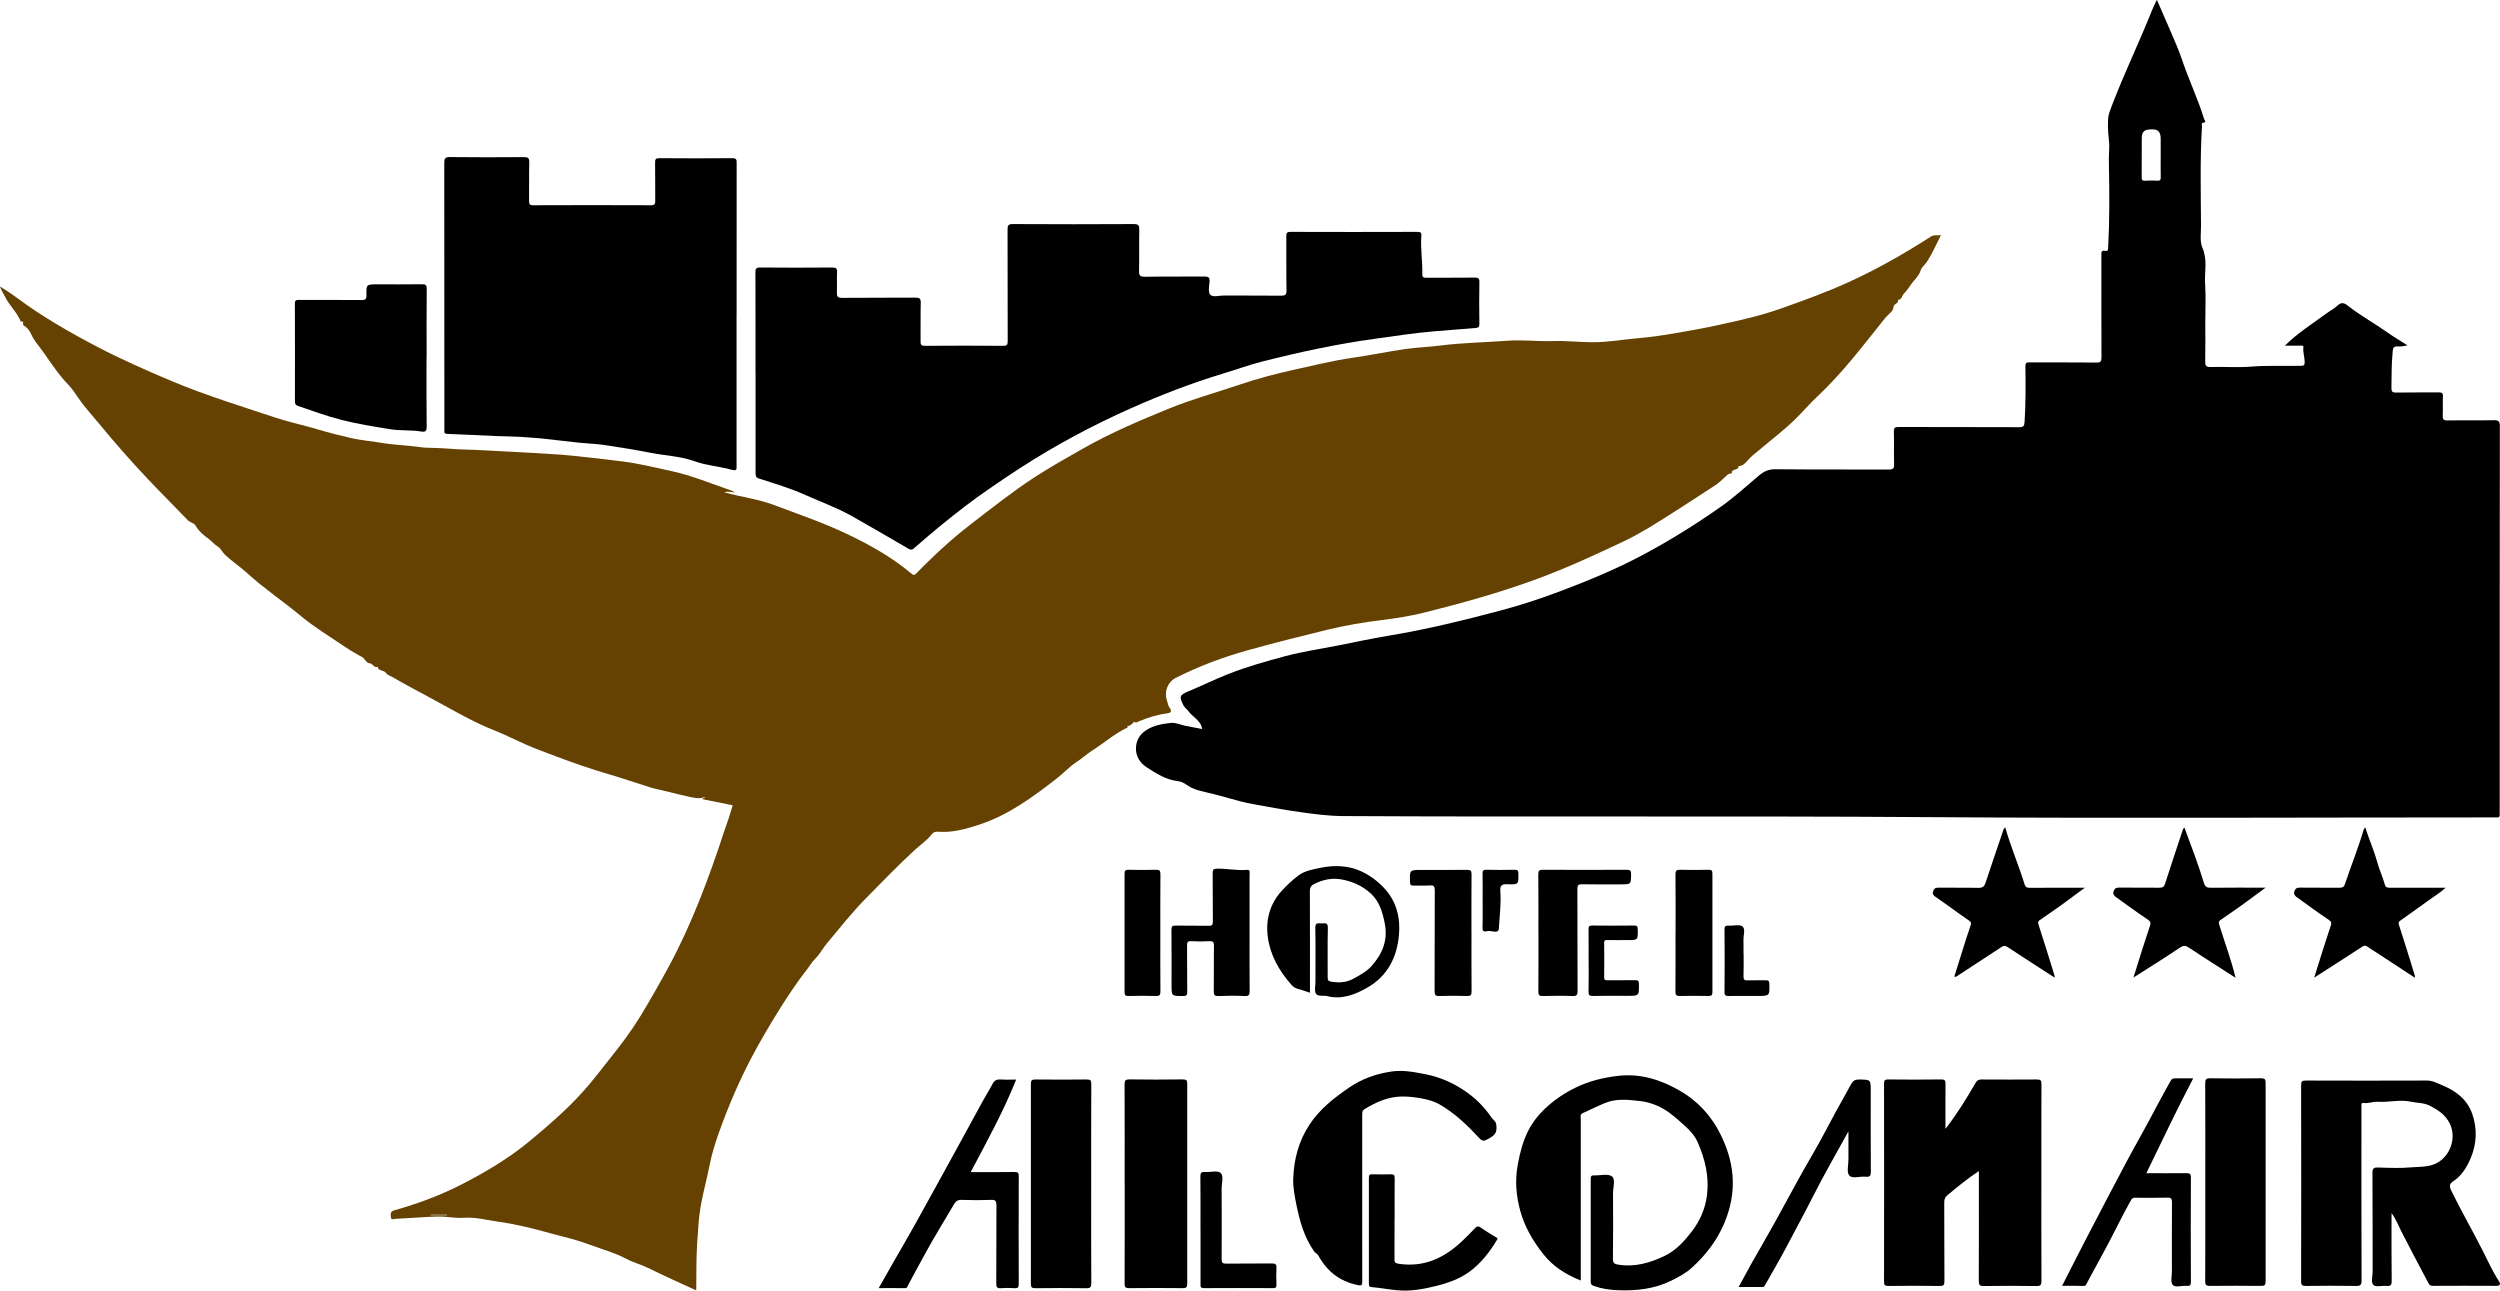 <?xml version="1.0" encoding="UTF-8"?><svg id="a" xmlns="http://www.w3.org/2000/svg" viewBox="0 0 538.01 277.73"><path d="M149.87,277.72c-3.61-1.67-7.06-3.19-10.43-4.87-1.49-.74-3.12-1.12-4.58-1.91-1.68-.91-3.48-1.53-5.29-2.14-1.84-.62-3.65-1.32-5.5-1.89-1.82-.55-3.68-.95-5.51-1.47-3.82-1.08-7.67-2.03-11.6-2.57-2.33-.32-4.63-.97-7.02-.8-1.94,.14-3.87-.31-5.82-.26-3.01,.08-6.01,.35-9.01,.49-.34,.02-.96,.35-1-.42-.03-.6-.17-1.16,.75-1.42,5.09-1.42,10.06-3.28,14.74-5.7,5.08-2.62,10-5.56,14.44-9.24,3.88-3.22,7.69-6.51,11.09-10.23,2.25-2.46,4.25-5.13,6.33-7.74,2.27-2.84,4.46-5.75,6.34-8.84,2.12-3.48,4.13-7.02,6.07-10.6,5.04-9.32,8.7-19.2,11.99-29.24,.3-.92,.65-1.83,.95-2.75,.3-.91,.57-1.83,.88-2.82-2.18-.44-4.35-.88-6.53-1.32,0-.25,.32-.08,.63-.49-1.52,.59-2.76,.11-4.02-.15-1.33-.27-2.64-.63-3.96-.95-1.32-.32-2.66-.58-3.96-.97-2.97-.91-5.89-1.95-8.87-2.81-3.91-1.13-7.75-2.49-11.55-3.92-2.05-.77-4.12-1.52-6.13-2.4-2.28-1-4.49-2.15-6.8-3.06-5.1-2-9.75-4.85-14.56-7.41-2.43-1.3-4.87-2.59-7.25-3.99-.54-.32-1.37-.59-1.57-.93-.45-.81-1.72-.36-1.84-1.41-.82,.34-1.03-.74-1.78-.76-.52-.01-.86-.66-1.24-1.07-.26-.28-.68-.44-.95-.59-1.15-.65-2.29-1.32-3.38-2.07-3.05-2.09-6.26-4-9.09-6.36-3.81-3.18-7.95-5.93-11.62-9.28-1.53-1.4-3.28-2.55-4.79-3.97-.54-.51-.98-1.43-1.52-1.75-.81-.48-1.34-1.18-2.05-1.71-1.06-.77-2.08-1.61-2.74-2.77-.38-.67-1.19-.69-1.69-1.2-2.91-3.01-5.87-5.97-8.74-9.01-3.64-3.84-7.11-7.83-10.48-11.91-1.47-1.79-3.06-3.5-4.36-5.4-.65-.95-1.34-2.01-2.07-2.76-2.65-2.71-4.51-5.98-6.82-8.92-.54-.69-.98-1.44-1.35-2.25-.33-.7-.87-1.31-1.55-1.71-.32-.19,.29-1.04-.58-.77-.79-2.04-2.51-3.5-3.44-5.46-.33-.69-.8-1.3-1.04-2.14,1.16,.78,2.37,1.5,3.48,2.34,5.46,4.08,11.33,7.45,17.35,10.61,5.3,2.78,10.77,5.18,16.29,7.5,7.2,3.03,14.66,5.29,22.05,7.76,3.01,1.01,6.15,1.64,9.19,2.56,2.45,.74,4.92,1.36,7.41,1.92,2.07,.47,4.18,.61,6.25,.97,2.72,.48,5.47,.51,8.19,.91,1.09,.16,2.22,.18,3.31,.2,2.15,.03,4.28,.3,6.42,.34,3.37,.07,6.73,.34,10.09,.48,2.8,.11,5.61,.33,8.41,.48,3.14,.17,6.27,.51,9.39,.87,2.07,.24,4.13,.49,6.2,.74,3.45,.43,6.81,1.28,10.19,2,4.54,.97,8.81,2.75,13.17,4.26,.28,.1,.53,.24,.78,.43-.74-.08-1.46-.33-2.3-.06,3.58,1.02,7.21,1.43,10.64,2.72,5.34,2.01,10.75,3.85,15.89,6.31,4.85,2.32,9.55,4.95,13.69,8.43,.49,.41,.72,.43,1.14-.03,.76-.82,1.57-1.59,2.37-2.38,2.95-2.91,6.04-5.66,9.34-8.19,4.59-3.52,9.11-7.13,13.97-10.27,3.36-2.17,6.87-4.13,10.35-6.1,5.83-3.31,12-5.92,18.18-8.45,4.98-2.04,10.21-3.47,15.32-5.2,3.9-1.32,7.89-2.37,11.89-3.25,4.14-.91,8.26-1.94,12.47-2.54,3.75-.53,7.46-1.32,11.2-1.86,2.57-.37,5.17-.45,7.75-.78,4.75-.6,9.54-.66,14.3-1.02,3.28-.25,6.5,.18,9.75,.07,2.87-.1,5.72,.24,8.58,.25,3.44,.02,6.82-.63,10.23-.91,2.47-.2,4.9-.58,7.33-.99,3.3-.55,6.59-1.15,9.86-1.87,4.41-.96,8.8-1.95,13.05-3.45,4.9-1.73,9.77-3.49,14.52-5.65,6.22-2.82,12.11-6.18,17.83-9.86,.71-.46,1.37-.17,2.19-.34-.99,1.96-1.82,3.87-2.92,5.6-.41,.65-1.27,1.38-1.43,1.93-.38,1.31-1.37,2.06-2.06,3.05-.49,.7-1,1.45-1.58,2.04-.43,.43-.44,1.33-1.28,1.34,.24,.82-.88,.74-.95,1.56-.09,.95-1.14,1.54-1.75,2.29-4.67,5.81-9.14,11.79-14.62,16.92-1.64,1.53-3.12,3.28-4.74,4.87-2.42,2.38-5.13,4.41-7.71,6.6-.88,.75-1.85,1.43-2.62,2.37-.38,.47-1.06,1.17-1.93,1.17,.12,1.06-1.63,.42-1.41,1.57-.76-.11-1.24,.59-1.63,.92-.58,.49-1.13,1.08-1.78,1.51-3.12,2.05-6.25,4.08-9.4,6.09-3.39,2.16-6.78,4.34-10.42,6.07-6.14,2.91-12.29,5.75-18.69,8.11-7.99,2.95-16.17,5.21-24.4,7.27-2.93,.73-5.96,1.2-8.99,1.58-3.94,.48-7.86,1.14-11.73,2.08-5.66,1.37-11.29,2.8-16.9,4.35-5.44,1.5-10.71,3.47-15.75,6.02-1.69,.86-2.52,2.93-1.91,4.75,.19,.55,.24,1.21,.58,1.65,.7,.89,.08,1.17-.55,1.24-2.07,.25-4.01,.88-5.93,1.65-.3,.12-.73,.54-1.16,.14-.36,.56-.9,.84-1.51,1.02,.33,.4-.15,.35-.27,.41-2.6,1.3-4.79,3.23-7.23,4.78-1.22,.77-2.27,1.76-3.48,2.55-1.45,.95-2.71,2.33-4.12,3.43-5.15,4-10.38,7.88-16.68,9.95-2.87,.94-5.77,1.77-8.85,1.53-.55-.04-1,.06-1.36,.52-1.03,1.33-2.45,2.27-3.68,3.4-3.64,3.35-7.07,6.91-10.54,10.43-2.99,3.04-5.62,6.39-8.36,9.66-.91,1.09-1.55,2.37-2.56,3.36-.62,.61-1.05,1.37-1.58,2.05-2.28,2.93-4.34,6-6.29,9.14-1.89,3.04-3.7,6.12-5.4,9.28-2.89,5.38-5.29,10.97-7.35,16.71-.82,2.29-1.57,4.64-2.04,7.02-.8,4.12-2.06,8.16-2.38,12.36-.11,1.45-.23,2.92-.32,4.38-.22,3.41-.18,6.83-.21,10.36Zm-57.21-16.31s.03,.08,.04,.12h3.5s0-.08,0-.12h-3.54Z" style="fill:#654201;"/><path d="M464.19,0c1.06,2.43,2.02,4.6,2.95,6.79,.82,1.95,1.71,3.88,2.38,5.88,1.46,4.38,3.47,8.55,4.82,12.96,.08,.26,.64,.71-.23,.79-.45,.04-.22,.52-.24,.79-.42,7.1-.25,14.2-.2,21.3,.01,1.61-.3,3.45,.3,4.82,1.15,2.63,.41,5.24,.58,7.83,.18,2.75,.04,5.52,.04,8.28s.04,5.52-.02,8.28c-.02,.95,.14,1.29,1.2,1.26,2.88-.09,5.77,.15,8.63-.08,3.59-.29,7.16-.1,10.75-.18,.58-.01,.83-.09,.83-.77,0-1.07-.4-2.1-.28-3.18,.06-.54-.41-.37-.69-.38-1.08-.02-2.16,0-3.3,0,2.71-2.69,5.89-4.69,8.9-6.91,.81-.6,1.75-1.05,2.46-1.75,1.05-1.04,1.89-.18,2.52,.31,2.6,1.99,5.46,3.58,8.13,5.46,1.37,.97,2.83,1.83,4.39,2.83-.74,.11-1.39,.29-1.85,.23-1.46-.18-1.28,.65-1.38,1.6-.25,2.42-.17,4.84-.23,7.26-.02,.81,.15,1.08,1.02,1.06,3.04-.06,6.08,0,9.12-.04,.71,0,.98,.13,.94,.9-.07,1.36,.03,2.72-.04,4.08-.04,.83,.17,1.07,1.03,1.06,3.32-.06,6.64,.02,9.96-.05,1.03-.02,1.3,.2,1.3,1.28-.04,27.12-.03,54.24-.03,81.36,0,.72-.03,1.44,0,2.16,.03,.51-.12,.75-.66,.68-.24-.03-.48,0-.72,0-40.56,0-81.12,.22-121.67-.06-41.98-.29-83.96,0-125.94-.23-3.03-.02-6.09-.42-9.13-.85-3.39-.47-6.75-1.11-10.12-1.71-3.31-.59-6.47-1.74-9.74-2.46-1.16-.26-2.35-.53-3.43-1.02-1.01-.46-1.83-1.34-3-1.47-2.6-.28-4.73-1.66-6.82-3.02-1.35-.88-2.3-2.35-2.26-4.03,.03-1.62,.74-3,2.26-3.96,1.65-1.04,3.48-1.34,5.29-1.53,1.02-.11,2.1,.43,3.16,.64,1.17,.24,2.34,.45,3.54,.68-.25-1.86-2.02-2.53-2.95-3.84-.32-.45-.79-.73-1.07-1.26-.99-1.92-.83-2.22,1.12-3.04,2.83-1.18,5.59-2.54,8.45-3.67,4.06-1.6,8.25-2.78,12.44-3.9,3.66-.97,7.44-1.52,11.16-2.25,3.65-.72,7.29-1.52,10.95-2.12,8.06-1.33,15.99-3.27,23.88-5.36,4.31-1.14,8.57-2.52,12.74-4.09,6.12-2.3,12.19-4.79,17.98-7.87,5.87-3.13,11.52-6.63,16.95-10.46,2.87-2.02,5.48-4.42,8.17-6.69,1.05-.89,2.09-1.38,3.57-1.36,8.12,.09,16.24,.03,24.36,.07,.95,0,1.19-.25,1.16-1.17-.07-2.32,.02-4.64-.05-6.96-.02-.86,.23-1.04,1.05-1.03,8.64,.03,17.28,0,25.92,.04,.96,0,1.1-.28,1.16-1.17,.26-3.98,.23-7.96,.18-11.94-.01-.87,.4-.84,1-.83,4.76,.01,9.52-.02,14.28,.03,.93,.01,1.09-.26,1.09-1.13-.04-7.28-.02-14.56-.02-21.84,0-.61-.13-1.26,.86-1.07,.49,.1,.57-.17,.59-.61,.32-5.9,.29-11.8,.17-17.7-.02-1.17-.03-2.32,.05-3.48,.12-1.62-.27-3.23-.26-4.86,0-2.45,0-2.41,1.12-5.31,2.6-6.71,5.73-13.19,8.39-19.87,.25-.64,.58-1.25,1-2.16Zm.8,33.84c0-1.32,0-2.63,0-3.95,0-1.44-.52-2.04-1.75-2.05-1.77-.02-2.31,.41-2.32,1.97-.02,2.75,0,5.5-.02,8.25,0,.56,.05,.89,.75,.83,.87-.07,1.76-.05,2.63,0,.6,.03,.73-.2,.72-.75-.03-1.43-.01-2.87-.01-4.31Z"/><path d="M162.59,80.12c0-7.16,.01-14.32-.02-21.48,0-.8,.14-1.08,1.02-1.07,5.16,.05,10.32,.04,15.48,0,.8,0,1.12,.13,1.07,1.02-.08,1.43,.03,2.88-.04,4.32-.04,.89,.15,1.2,1.14,1.19,5.24-.06,10.48,0,15.72-.05,.89,0,1.22,.15,1.19,1.14-.08,2.76,0,5.52-.04,8.28,0,.7,.11,.95,.89,.95,5.64-.04,11.28-.04,16.92,0,.85,0,.94-.31,.94-1.02-.02-8,0-16-.03-23.99,0-.88,.14-1.2,1.13-1.19,8.68,.05,17.36,.05,26.03,0,1.06,0,1.21,.32,1.19,1.26-.06,2.92,.02,5.84-.05,8.76-.02,.99,.14,1.34,1.26,1.32,4.24-.08,8.48-.01,12.72-.05,.88,0,1.29,.13,1.19,1.14-.09,.94-.34,2.23,.15,2.76,.57,.63,1.88,.18,2.86,.19,4.12,.02,8.24-.01,12.36,.03,.88,0,1.21-.14,1.19-1.14-.07-3.88-.01-7.76-.04-11.64,0-.69,.11-.95,.89-.95,9.08,.03,18.16,.03,27.23,0,.69,0,1.01,.09,.94,.89-.21,2.74,.28,5.48,.21,8.22-.02,.7,.27,.76,.83,.76,3.48-.02,6.96,.01,10.44-.03,.74,0,1.02,.12,1.01,.95-.06,3-.04,6,0,9,0,.63-.12,.83-.82,.89-2.98,.28-5.96,.46-8.94,.72-4.24,.36-8.45,1.02-12.66,1.6-8.2,1.12-16.25,2.86-24.26,4.89-2.87,.72-5.66,1.76-8.5,2.61-6.78,2.05-13.38,4.6-19.85,7.48-8.3,3.69-16.28,7.97-23.91,12.91-2.3,1.49-4.55,3.03-6.81,4.58-3.37,2.32-6.59,4.83-9.77,7.4-2.1,1.7-4.15,3.47-6.19,5.25-.42,.36-.71,.33-1.14,.08-4.1-2.38-8.19-4.79-12.33-7.11-3.13-1.75-6.52-2.96-9.78-4.43-3.27-1.47-6.69-2.49-10.09-3.58-.69-.22-.72-.66-.72-1.25,.01-7.2,0-14.4,0-21.6Z"/><path d="M158.51,67.73c0,10.8,0,21.6,0,32.4,0,.74,.18,1.31-1.07,.96-2.6-.73-5.38-.89-7.9-1.81-3.1-1.12-6.33-1.21-9.49-1.83-3.28-.64-6.58-1.18-9.89-1.67-1.82-.27-3.68-.32-5.52-.51-2.8-.3-5.6-.65-8.4-.94-.9-.09-1.8-.14-2.7-.21-2.33-.2-4.68-.19-7.02-.29-3.44-.15-6.88-.33-10.32-.46-.51-.02-.61-.22-.57-.65,.02-.24,0-.48,0-.72,0-18.96,0-37.92-.02-56.88,0-.99,.14-1.34,1.26-1.32,5.28,.07,10.56,.05,15.84,.01,.89,0,1.22,.15,1.19,1.14-.08,2.76,0,5.52-.04,8.28-.01,.7,.12,.95,.9,.94,8.44-.03,16.88-.04,25.32,0,.87,0,.94-.32,.93-1.03-.03-2.72,.01-5.44-.03-8.16-.01-.72,.14-.94,.91-.94,5.24,.04,10.48,.05,15.72,0,.88,0,.93,.34,.92,1.03-.02,10.88-.01,21.76-.01,32.64Z"/><path d="M425.87,252.01c-2.49,1.64-4.64,3.43-6.8,5.22-.5,.42-.66,.89-.66,1.54,.03,5.64,0,11.28,.04,16.92,0,.83-.17,1.07-1.03,1.05-3.68-.05-7.36-.04-11.04,0-.72,0-.93-.15-.93-.91,.03-14.2,.02-28.39,0-42.59,0-.71,.13-.95,.9-.94,3.8,.05,7.6,.05,11.4,0,.87-.01,.94,.33,.93,1.03-.03,3.14-.01,6.29-.01,9.6,2.5-3.22,4.54-6.52,6.48-9.89,.28-.49,.62-.73,1.21-.73,4,.02,8,.03,12,0,.8,0,.98,.22,.97,.99-.03,6.2-.02,12.4-.02,18.6,0,7.92-.02,15.84,.02,23.75,0,.9-.21,1.12-1.1,1.11-3.76-.06-7.52-.06-11.28,0-.9,.01-1.11-.21-1.11-1.1,.04-7.83,.02-15.67,.02-23.63Z"/><path d="M514.67,261.05c0,5.01-.03,9.81,.03,14.6,.01,.94-.27,1.16-1.13,1.08-.95-.09-2.23,.31-2.77-.18-.64-.57-.19-1.88-.2-2.86-.02-7.08,.01-14.16-.04-21.23,0-1.03,.28-1.24,1.25-1.21,2.36,.08,4.73,.18,7.07-.03,1.61-.14,3.25-.03,4.85-.62,3.52-1.3,5.27-5.95,3.19-9.32-.99-1.61-2.33-2.44-3.94-3.29-1.37-.72-2.73-.59-4.08-.89-2.41-.54-4.81,.17-7.2,.01-1.04-.07-2.02,.41-3.06,.25-.39-.06-.47,.18-.45,.51,.01,.28,0,.56,0,.84,0,12.28-.02,24.55,.03,36.83,0,1.04-.29,1.22-1.25,1.2-3.56-.06-7.12-.05-10.68,0-.78,0-1.09-.1-1.08-1,.03-14.08,.03-28.15,0-42.23,0-.81,.23-.97,.99-.97,8.72,.03,17.44,.03,26.15,0,1.18,0,2.16,.58,3.18,.99,2.97,1.22,5.44,3.06,6.52,6.22,1.11,3.23,.95,6.52-.4,9.61-.81,1.86-1.89,3.67-3.7,4.85-.67,.43-.94,.92-.5,1.86,2.11,4.37,4.55,8.56,6.74,12.89,1.16,2.29,2.21,4.64,3.62,6.81,.32,.5,.28,.95-.57,.95-4.56-.02-9.12-.03-13.68,0-.54,0-.77-.22-.97-.62-1.94-3.69-3.92-7.36-5.8-11.07-.65-1.28-1.14-2.65-2.14-4Z"/><path d="M340.19,275.58c-3.25-1.32-5.93-2.97-8.12-5.75-2.21-2.81-3.92-5.76-4.87-9.13-.92-3.28-1.21-6.61-.57-10.07,.45-2.42,1.03-4.77,2.08-6.95,.93-1.93,2.25-3.66,3.86-5.17,1.99-1.86,4.2-3.35,6.63-4.51,2.85-1.36,5.83-2.11,9-2.47,4.9-.56,9.22,.85,13.32,3.2,3.86,2.22,6.81,5.46,8.75,9.41,1.35,2.74,2.33,5.68,2.58,8.83,.28,3.65-.4,7.02-1.83,10.39-1.6,3.74-4,6.79-6.94,9.47-1.28,1.16-2.8,1.97-4.38,2.76-3.69,1.82-7.55,2.22-11.53,2.07-1.74-.06-3.47-.32-5.15-.91-.53-.19-.69-.4-.69-.9,0-7.4,.01-14.79,0-22.19,0-.6,.2-.74,.75-.71,1.31,.05,3-.43,3.83,.22,.78,.6,.22,2.39,.22,3.65,.02,4.72,.04,9.44-.02,14.15-.01,.8,.37,1.06,.93,1.15,3.67,.65,7.03-.3,10.32-1.91,2.42-1.19,4.16-3.17,5.7-5.16,1.74-2.25,2.94-4.89,3.3-7.91,.48-4.03-.44-7.72-2.01-11.31-.63-1.45-1.72-2.61-2.93-3.69-1.43-1.28-2.81-2.57-4.51-3.54-1.59-.9-3.28-1.46-5-1.65-2.5-.28-5.08-.59-7.52,.43-1.6,.66-3.15,1.45-4.74,2.15-.68,.3-.46,.85-.46,1.33-.01,11.12,0,22.23,0,33.35v1.39Z"/><path d="M91.79,77.08c0,4.92-.03,9.84,.03,14.75,.01,.97-.32,1.18-1.14,1.04-2.22-.38-4.5-.14-6.71-.5-3.48-.57-6.96-1.11-10.39-1.98-3.18-.81-6.25-1.93-9.34-2.99-.67-.23-.77-.5-.77-1.07,0-7,.02-13.99-.01-20.99,0-.76,.31-.8,.91-.8,4.48,.02,8.96-.01,13.43,.03,.82,0,1.08-.17,1.06-1.03-.05-2.35,0-2.35,2.31-2.35,3.2,0,6.4,.03,9.6-.02,.82-.01,1.07,.17,1.06,1.03-.05,4.96-.02,9.92-.02,14.87Z"/><path d="M293.15,257.92c0,5.92-.01,11.83,.01,17.75,0,.83,.01,1.09-1.05,.87-3.84-.82-6.57-2.98-8.42-6.38-.18-.33-.62-.48-.87-.84-2.14-3.03-3.11-6.5-3.83-10.06-.38-1.88-.76-3.79-.68-5.69,.16-4.11,1.15-7.97,3.47-11.5,2.23-3.41,5.33-5.8,8.58-8.04,2.69-1.85,5.72-2.92,8.98-3.42,2.51-.39,4.9,.08,7.31,.54,3.58,.69,6.83,2.22,9.69,4.41,1.78,1.36,3.35,3.05,4.63,4.93,.34,.49,.93,.76,1.03,1.52,.18,1.38-.04,2.09-1.24,2.8-1.59,.93-1.63,.97-2.86-.35-2.4-2.58-4.97-4.96-8.01-6.74-1.04-.61-2.27-1-3.46-1.24-1.53-.31-3.11-.52-4.66-.51-2.98,.02-5.63,1.19-8.13,2.73-.53,.33-.49,.84-.49,1.37,0,5.96,0,11.91,0,17.87Z"/><path d="M242.03,254.64c0-7.08,.02-14.16-.02-21.24,0-.9,.21-1.12,1.11-1.11,3.8,.06,7.6,.05,11.4,0,.79,0,.98,.2,.98,.98-.02,14.32-.02,28.64,0,42.96,0,.78-.2,.99-.98,.98-3.84-.04-7.68-.04-11.52,0-.79,0-.98-.2-.98-.98,.03-7.2,.02-14.4,.02-21.6Z"/><path d="M234.83,254.88c0,7.08-.02,14.16,.02,21.24,0,.9-.2,1.12-1.1,1.11-3.64-.06-7.28-.05-10.92,0-.79,0-.98-.2-.98-.98,.02-14.32,.02-28.64,0-42.96,0-.78,.19-.99,.98-.98,3.68,.04,7.36,.04,11.04,0,.79,0,.98,.2,.98,.98-.03,7.2-.02,14.4-.02,21.6Z"/><path d="M474.59,254.4c0-7.08,.02-14.16-.02-21.24,0-.89,.2-1.12,1.1-1.11,3.64,.06,7.28,.05,10.92,0,.78,0,.98,.2,.98,.98-.02,14.24-.02,28.48,0,42.72,0,.78-.19,.99-.98,.98-3.68-.04-7.36-.04-11.04,0-.78,0-.98-.2-.98-.98,.03-7.12,.02-14.24,.02-21.36Z"/><path d="M208.89,252.24c3.29,0,6.36,.03,9.44-.02,.76-.01,.92,.2,.91,.93-.03,7.71-.03,15.43,0,23.14,0,.73-.15,.98-.91,.93-.95-.07-1.92-.08-2.88,0-.84,.07-1.06-.18-1.05-1.03,.04-5.6,0-11.19,.04-16.79,0-.9-.17-1.22-1.15-1.18-2.12,.08-4.24,.08-6.35,0-.84-.03-1.26,.3-1.64,.95-2.14,3.66-4.4,7.26-6.41,11-1.15,2.13-2.34,4.24-3.46,6.39-.14,.26-.16,.67-.68,.66-1.82-.04-3.65-.01-5.65-.01,1.11-1.95,2.13-3.75,3.15-5.55,1.63-2.85,3.29-5.67,4.88-8.54,3.05-5.49,6.07-11.01,9.1-16.52,1.78-3.24,3.54-6.5,5.32-9.74,.67-1.22,1.43-2.39,2.06-3.62,.41-.8,.97-.99,1.81-.93,1.07,.07,2.14,.02,3.26,.02-2.75,6.9-6.3,13.33-9.79,19.92Z"/><path d="M487.55,191.04c-1.91,1.41-3.54,2.63-5.19,3.82-1.51,1.08-3.05,2.12-4.57,3.18-.38,.27-.32,.57-.18,1.02,1.15,3.74,2.53,7.42,3.5,11.37-2.52-1.61-4.92-3.15-7.32-4.7-.97-.63-1.92-1.3-2.91-1.91-.56-.35-1.02-.37-1.69,.08-3.23,2.17-6.54,4.23-10.06,6.47,.65-2.08,1.23-3.95,1.82-5.82,.57-1.8,1.16-3.59,1.75-5.38,.18-.54,.13-.86-.44-1.24-2.32-1.55-4.57-3.2-6.84-4.83-.43-.31-.8-.66-.55-1.34,.23-.62,.59-.76,1.22-.75,2.88,.04,5.76,0,8.63,.03,.71,.01,1-.2,1.22-.88,1.25-3.92,2.56-7.82,3.86-11.72,.03-.1,.15-.18,.29-.36,1.46,3.99,2.99,7.88,4.19,11.89,.27,.89,.65,1.09,1.52,1.08,3.78-.05,7.56-.02,11.72-.02Z"/><path d="M526.31,191.04c-1.22,1.12-2.44,1.84-3.58,2.66-2.05,1.47-4.08,2.97-6.15,4.4-.46,.32-.47,.46-.3,.99,1.18,3.61,2.29,7.25,3.41,10.89,.03,.11,0,.24,0,.43-2.77-1.81-5.49-3.6-8.21-5.38-.68-.44-1.37-.86-2.04-1.33-.49-.34-.82-.14-1.26,.15-3.29,2.15-6.61,4.27-10.16,6.55,.66-2.1,1.24-3.97,1.83-5.84,.57-1.79,1.16-3.59,1.75-5.38,.18-.54,.12-.86-.45-1.24-2.32-1.55-4.57-3.2-6.83-4.83-.43-.31-.79-.67-.54-1.34,.23-.63,.59-.76,1.22-.75,2.84,.04,5.68,0,8.51,.02,.62,0,.92-.13,1.15-.83,1.31-3.94,2.88-7.79,4.05-11.77,.03-.1,.15-.18,.31-.37,.8,2.56,1.88,4.93,2.57,7.46,.45,1.66,1.21,3.24,1.66,4.91,.16,.59,.6,.6,1.1,.6,3.52-.01,7.03,0,10.55,0,.39,0,.77,0,1.4,0Z"/><path d="M420.58,210.15c.64-2.06,1.28-4.14,1.94-6.21,.5-1.58,1-3.15,1.54-4.71,.18-.51,.18-.77-.34-1.13-2.43-1.67-4.78-3.45-7.21-5.11-.51-.35-.67-.62-.49-1.19,.18-.55,.46-.78,1.08-.77,2.88,.04,5.76-.03,8.63,.04,.92,.02,1.31-.3,1.58-1.13,1.26-3.83,2.57-7.64,3.87-11.46,.05-.14,.2-.23,.36-.42,1.18,4.21,2.91,8.16,4.16,12.27,.18,.59,.52,.74,1.11,.73,3.83-.03,7.65-.01,11.85-.01-1.9,1.4-3.52,2.62-5.17,3.81-1.51,1.08-3.05,2.11-4.57,3.18-.37,.26-.35,.55-.2,1.02,1.17,3.58,2.27,7.18,3.39,10.78,.06,.18,.04,.38,.06,.55-3.39-2.19-6.77-4.36-10.12-6.57-.46-.3-.78-.38-1.26-.06-3.22,2.13-6.46,4.23-9.7,6.35-.14,.09-.26,.17-.52,.05Z"/><path d="M471.98,232.08c-3.56,6.77-6.74,13.57-10.08,20.4,2.91,0,5.73,.02,8.56-.01,.71,0,1.03,.07,1.03,.93-.04,7.48-.04,14.95,0,22.43,0,.76-.21,.97-.93,.9-1.02-.11-2.38,.43-2.98-.21-.51-.54-.18-1.89-.18-2.88,0-4.96-.03-9.92,.02-14.87,0-.86-.22-1.06-1.05-1.03-2.24,.06-4.48,.02-6.72,.02-.42,0-.76-.02-1.04,.48-2.19,3.9-4.06,7.96-6.24,11.87-1.12,2.01-2.19,4.06-3.3,6.09-.13,.24-.19,.56-.64,.54-1.5-.05-3-.02-4.66-.02,1.69-3.32,3.28-6.48,4.91-9.62,2.94-5.65,5.88-11.3,8.87-16.92,2.18-4.08,4.5-8.09,6.63-12.2,.94-1.81,1.97-3.57,2.94-5.37,.23-.43,.49-.54,.92-.54,1.26,.01,2.53,0,3.95,0Z"/><path d="M281.87,213.63c-.96-.32-1.79-.63-2.64-.85-.61-.16-1.03-.52-1.42-.97-2.57-2.94-4.46-6.28-4.97-10.15-.49-3.64,.4-7.08,2.93-9.88,1.08-1.2,2.29-2.32,3.57-3.31,1.4-1.08,3.17-1.37,4.86-1.72,3.02-.63,6.06-.49,8.85,.81,1.77,.83,3.42,2.07,4.78,3.51,2.69,2.85,3.58,6.39,3.23,10.2-.44,4.78-2.49,8.8-6.75,11.23-2.61,1.5-5.44,2.68-8.67,1.87-.8-.2-2.01,.11-2.41-.48-.42-.6-.14-1.69-.14-2.57,0-3.88,.05-7.76-.03-11.64-.03-1.24,.69-.96,1.35-.96,.66,0,1.38-.29,1.35,.96-.09,3.52-.02,7.04-.04,10.56,0,.63,.05,.91,.83,1.03,1.72,.27,3.26,.17,4.83-.71,1.37-.77,2.73-1.49,3.8-2.68,2.36-2.63,3.54-5.6,2.82-9.19-.47-2.35-1.1-4.61-2.9-6.31-1.91-1.8-4.3-2.83-6.83-3.19-1.86-.26-3.78,.18-5.52,1.09-.71,.37-.87,.85-.86,1.6,.03,6.8,.02,13.6,.02,20.4,0,.4,0,.8,0,1.35Z"/><path d="M397.79,243.47c-2.62,4.78-5.22,9.24-7.54,13.84-1.84,3.64-3.8,7.21-5.69,10.83-1.48,2.84-3.13,5.58-4.69,8.38-.14,.25-.21,.45-.57,.45-1.66-.02-3.32,0-5.14,0,.93-1.7,1.75-3.25,2.61-4.79,1.69-2.99,3.42-5.95,5.09-8.95,2.81-5.06,5.49-10.18,8.42-15.17,1.71-2.92,3.23-5.95,4.86-8.93,1.07-1.96,2.2-3.89,3.25-5.86,.41-.77,.95-.98,1.8-.96,2.39,.06,2.4,.02,2.4,2.43,0,5.8-.02,11.59,.02,17.39,0,.88-.18,1.21-1.1,1.1-1.21-.14-2.86,.51-3.54-.26-.6-.67-.17-2.28-.18-3.47,0-1.92,0-3.84,0-6.02Z"/><path d="M268.91,200.86c0,4.12-.02,8.23,.02,12.35,0,.83-.11,1.19-1.07,1.14-1.87-.09-3.76-.08-5.63,0-.88,.04-1.03-.27-1.02-1.07,.05-3.24-.02-6.47,.04-9.71,.02-.87-.25-1.07-1.06-1.02-1.27,.07-2.56,.07-3.83,0-.78-.05-.91,.23-.9,.94,.04,3.32-.01,6.63,.04,9.95,.01,.77-.22,.91-.93,.91-2.45-.01-2.45,.02-2.45-2.37,0-3.96,.02-7.91-.02-11.87,0-.75,.19-.93,.92-.92,2.36,.05,4.72-.01,7.07,.04,.74,.02,.93-.17,.92-.92-.04-3.48,0-6.95-.04-10.43,0-.72,.16-.92,.91-.94,2.15-.05,4.27,.44,6.42,.26,.85-.07,.6,.54,.61,.95,.01,4.24,0,8.47,0,12.71Z"/><path d="M300.11,262.33c0,2.88,.01,5.76-.01,8.64,0,.64,.06,.87,.85,.99,5.55,.86,9.97-1.29,13.84-5,.89-.86,1.78-1.72,2.62-2.64,.47-.51,.79-.47,1.33-.09,1.03,.74,2.14,1.38,3.23,2.05,.27,.17,.42,.16,.16,.59-1.63,2.71-3.58,5.18-6.15,6.99-2.03,1.42-4.41,2.26-6.85,2.87-2.76,.69-5.53,1.19-8.38,.94-1.83-.16-3.64-.51-5.46-.67-.6-.05-.71-.22-.7-.77,.02-7.6,.02-15.2,0-22.8,0-.59,.19-.74,.75-.72,1.32,.04,2.64,.05,3.96,0,.7-.03,.85,.21,.84,.87-.03,2.92-.01,5.84-.01,8.76Z"/><path d="M331.07,200.76c0-4.2,.02-8.4-.02-12.6,0-.78,.19-.99,.98-.98,6,.03,12,.03,18,0,.78,0,1,.19,.99,.98-.04,2.16,0,2.16-2.18,2.16-2.8,0-5.6,.03-8.4-.02-.78-.01-.98,.2-.98,.98,.03,7.32,0,14.64,.04,21.96,0,.89-.2,1.14-1.1,1.11-2.12-.08-4.24-.06-6.36,0-.79,.02-.99-.2-.98-.98,.04-4.2,.02-8.4,.02-12.6Z"/><path d="M316.67,200.76c0,4.2-.02,8.4,.02,12.6,0,.78-.2,1-.98,.98-2-.06-4-.06-6,0-.79,.02-.98-.2-.98-.98,.03-7.24,0-14.48,.04-21.71,0-.89-.2-1.17-1.11-1.1-1.15,.09-2.32,0-3.48,.03-.58,.02-.72-.16-.74-.73-.09-2.64-.11-2.64,2.54-2.64,3.24,0,6.48,.03,9.72-.02,.79-.01,.98,.21,.98,.98-.04,4.2-.02,8.4-.02,12.6Z"/><path d="M360.59,200.64c0-4.16,.02-8.32-.02-12.48,0-.78,.2-1,.98-.98,2.04,.06,4.08,.05,6.12,0,.68-.01,.86,.19,.85,.86-.02,8.48-.02,16.96,0,25.44,0,.68-.18,.87-.86,.86-2.04-.04-4.08-.05-6.12,0-.79,.02-.99-.2-.98-.98,.04-4.24,.02-8.48,.02-12.72Z"/><path d="M249.71,200.88c0,4.16-.02,8.32,.02,12.48,0,.78-.19,1.01-.98,.98-1.96-.06-3.92-.05-5.88,0-.68,.02-.86-.18-.86-.86,.02-8.48,.02-16.96,0-25.44,0-.68,.18-.87,.86-.86,1.96,.05,3.92,.06,5.88,0,.79-.02,.99,.2,.98,.98-.04,4.24-.02,8.48-.02,12.72Z"/><path d="M258.35,264.72c0-3.84,.02-7.68-.02-11.52,0-.78,.19-1.03,.98-.98,1.15,.08,2.7-.39,3.36,.19,.75,.67,.22,2.25,.23,3.43,.03,5.04,.03,10.08,0,15.12,0,.78,.2,.99,.98,.98,3.28-.05,6.56,0,9.84-.04,.79-.01,1.02,.2,.98,.98-.07,1.2-.05,2.4,0,3.6,.02,.58-.17,.73-.74,.73-4.96-.02-9.92-.03-14.88,0-.75,0-.73-.35-.72-.86,0-3.88,0-7.76,0-11.64Z"/><path d="M341.87,206.71c0-2.24,.02-4.48-.01-6.72,0-.61,.13-.82,.78-.81,3,.04,6,.03,9,0,.61,0,.8,.13,.81,.78,.03,2.35,.06,2.35-2.23,2.35-1.44,0-2.88,.02-4.32-.01-.51-.01-.69,.12-.68,.66,.03,2.44,.04,4.88,0,7.32-.01,.65,.28,.69,.79,.68,1.96-.02,3.92,.01,5.88-.02,.61-.01,.8,.14,.81,.78,.04,2.59,.07,2.59-2.47,2.59s-4.96-.03-7.44,.02c-.73,.01-.95-.15-.93-.91,.06-2.24,.02-4.48,.02-6.72Z"/><path d="M375.23,205.1c0,1.68,.04,3.36-.02,5.04-.02,.7,.22,.87,.87,.84,1.28-.05,2.56,0,3.84-.02,.55-.01,.83,.04,.85,.75,.06,2.62,.09,2.62-2.56,2.62-2.04,0-4.08-.02-6.12,.01-.66,.01-.98-.06-.97-.87,.05-4.48,.04-8.96,0-13.43,0-.7,.21-.88,.87-.84,1.03,.07,2.38-.33,3.01,.18,.67,.54,.16,1.94,.2,2.97,.04,.92,0,1.84,0,2.76Z"/><path d="M319.07,193.72c0-1.92,.03-3.83-.02-5.75-.01-.64,.18-.8,.8-.79,2.04,.04,4.07,.04,6.11,0,.62-.01,.8,.15,.8,.79,.03,2.35,.06,2.42-2.34,2.32-1.22-.05-1.64,.25-1.54,1.52,.2,2.65-.17,5.31-.31,7.96-.07,1.34-1.65,.39-2.52,.61-.43,.11-1.03,.24-1-.66,.06-1.99,.02-3.99,.02-5.99Z"/></svg>
